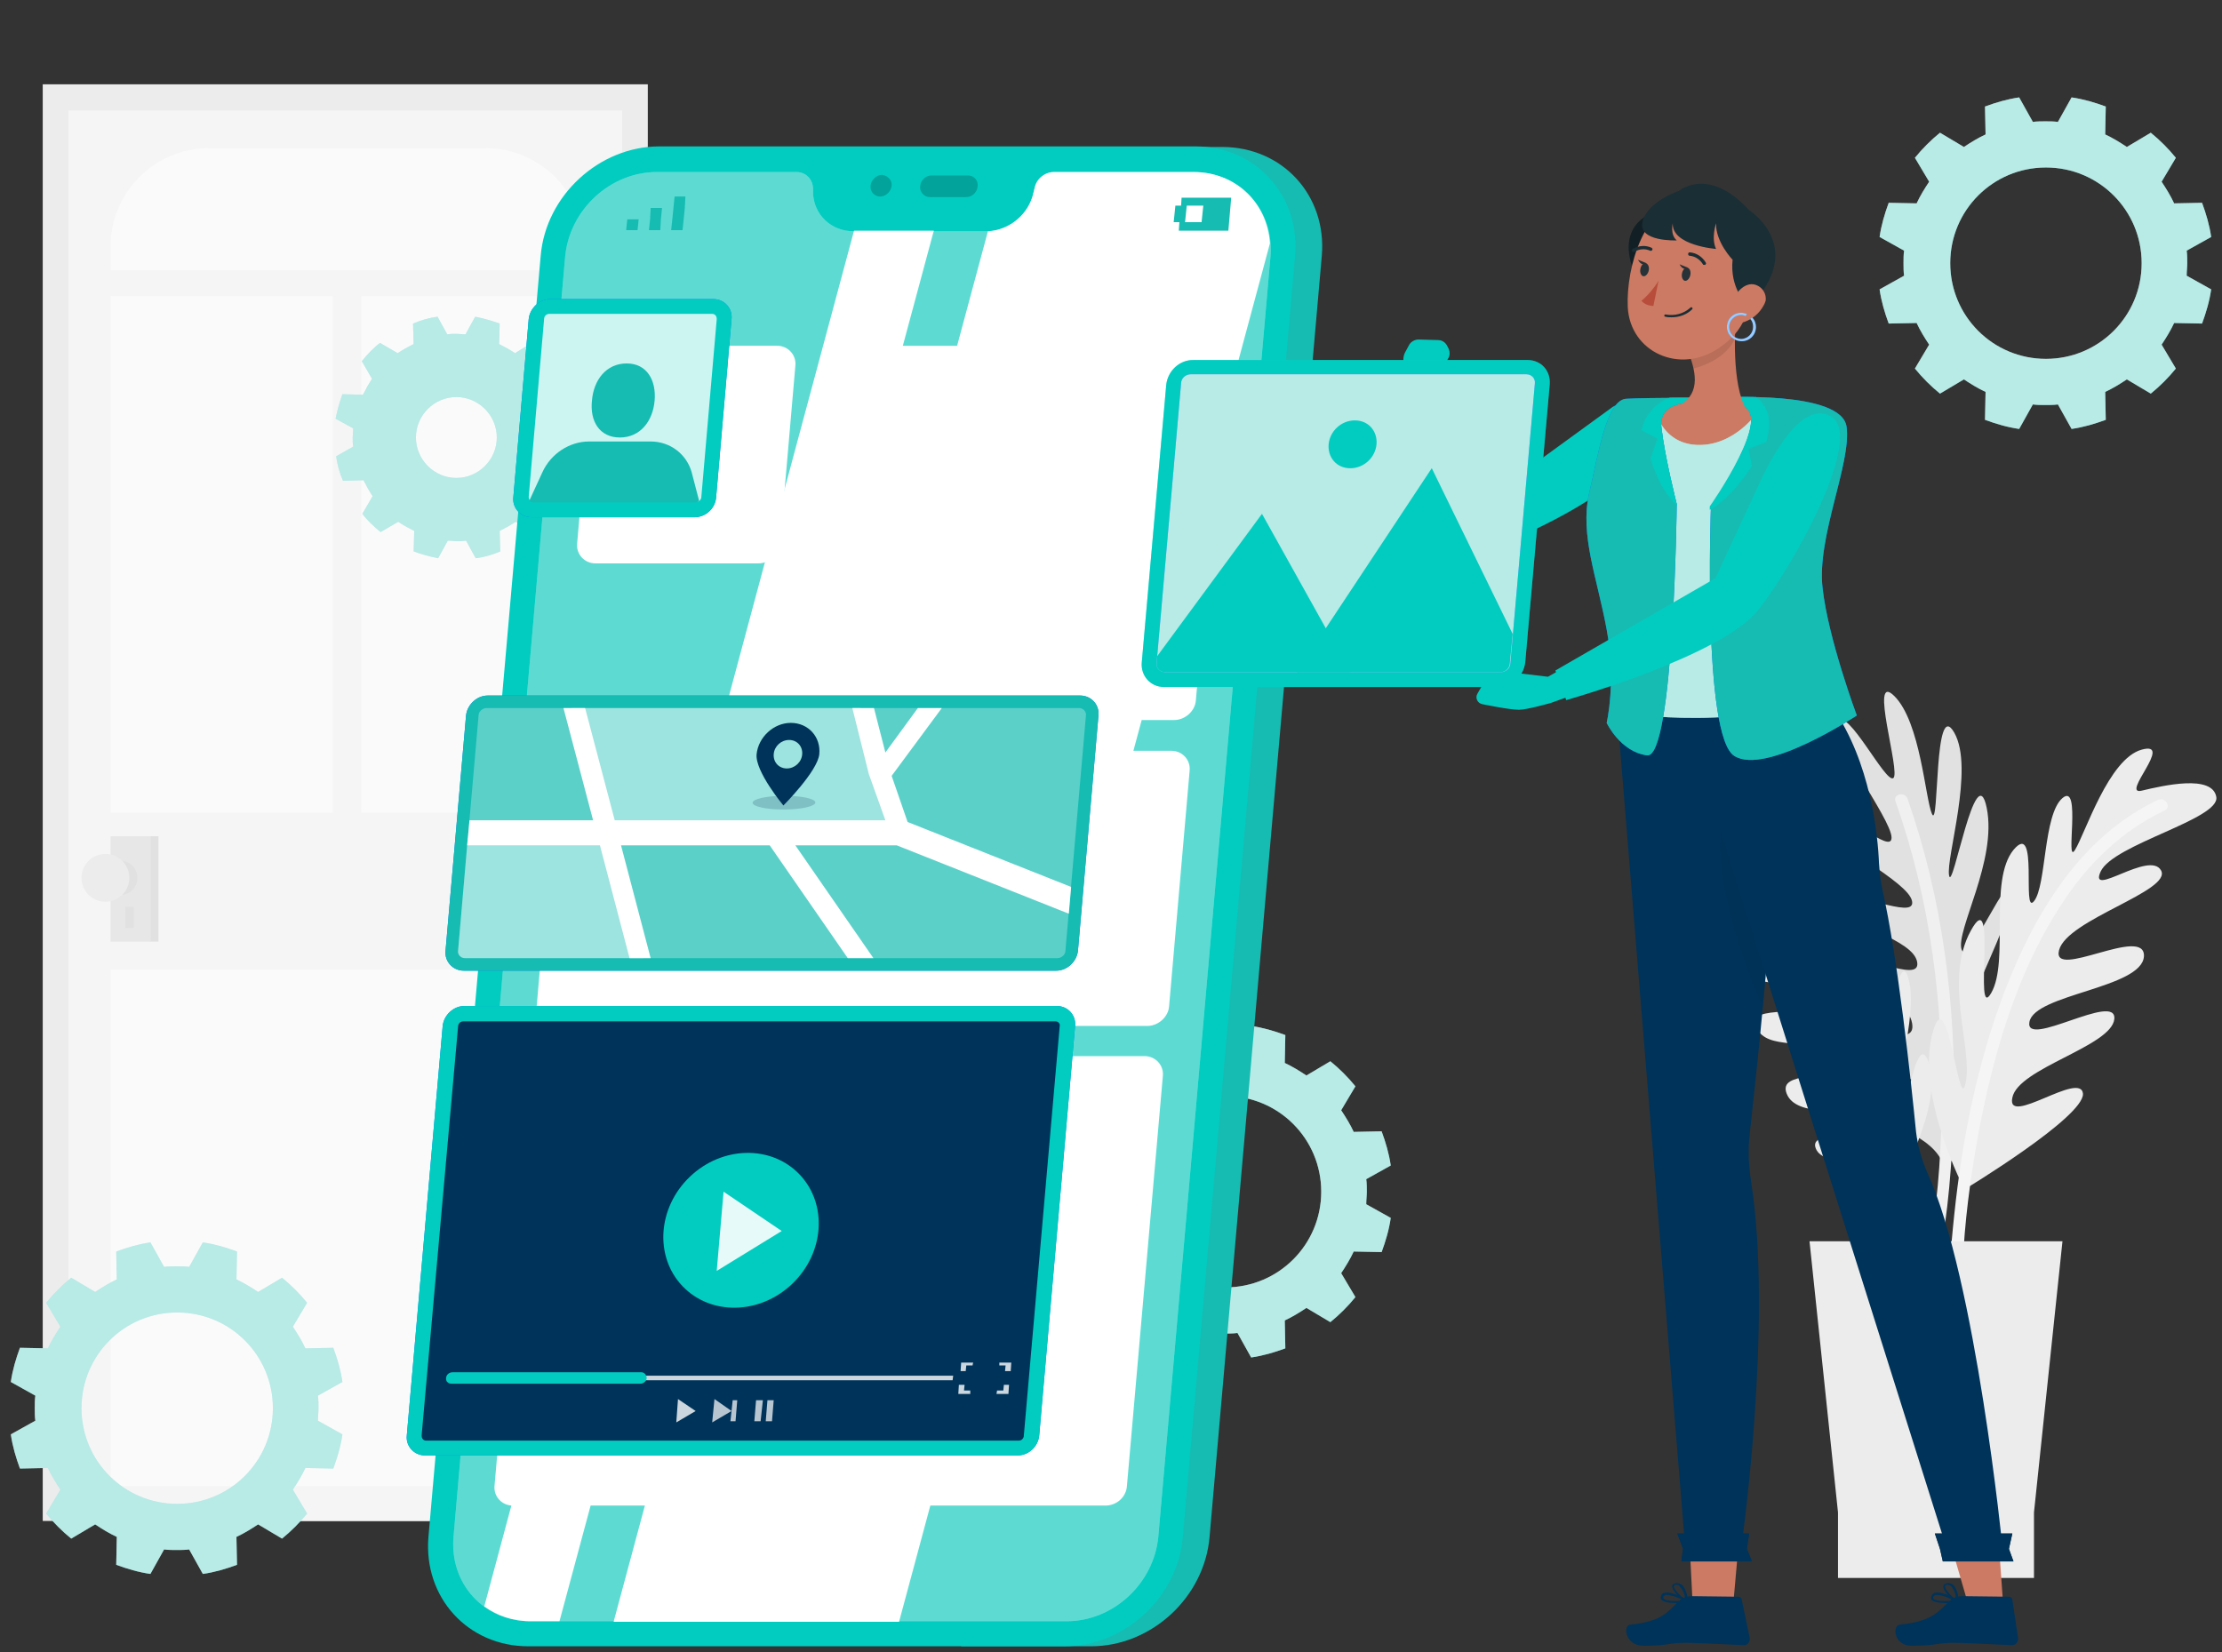 <?xml version="1.0" encoding="utf-8"?>
<!-- Generator: Adobe Illustrator 22.0.0, SVG Export Plug-In . SVG Version: 6.00 Build 0)  -->
<svg version="1.1" id="Layer_1" xmlns="http://www.w3.org/2000/svg" xmlns:xlink="http://www.w3.org/1999/xlink" x="0px" y="0px"
	 viewBox="0 0 390 290" style="enable-background:new 0 0 390 290;" xml:space="preserve">
<rect x="0" y="0" width="390" height="290" fill="#333333" stroke="none"/>
<style type="text/css">
	.st0{fill:#ECECEC;}
	.st1{fill:#F5F5F5;}
	.st2{fill:#FAFAFA;}
	.st3{fill:#E7E7E7;}
	.st4{fill:#E1E1E1;}
	.st5{fill:#F0F0F0;}
	.st6{fill:#B8EAE6;}
	.st7{opacity:0.5;fill:#B8EAE6;}
	.st8{opacity:0.6;fill:#B8EAE6;}
	.st9{fill:#16BCB2;}
	.st10{fill:#02CCC0;}
	.st11{opacity:0.5;}
	.st12{opacity:0.7;fill:#B8EAE6;}
	.st13{opacity:0.2;}
	.st14{fill:#007CFF;}
	.st15{fill:#FFFFFF;}
	.st16{opacity:0.8;fill:#FFFFFF;}
	.st17{fill:#003359;}
	.st18{opacity:0.9;fill:#FFFFFF;}
	.st19{opacity:0.8;}
	.st20{opacity:0.3;fill:#FFFFFF;}
	.st21{opacity:0.4;fill:#FFFFFF;}
	.st22{opacity:0.2;fill:#003359;}
	.st23{fill:#CC7A63;}
	.st24{opacity:0.5;fill:#003359;}
	.st25{fill:#1A2E35;}
	.st26{opacity:0.3;}
	.st27{opacity:0.2;fill:#02CCC0;}
	.st28{opacity:0.1;}
	.st29{fill:#B84D3C;}
	.st30{fill:#263237;}
	.st31{opacity:0.6;}
	.st32{opacity:0.4;}
	.st33{fill:#E7F8F7;}
	.st34{fill:#034B77;}
</style>
<g>
	<rect x="7.5" y="14.8" class="st0" width="106.2" height="252.2"/>
	<rect x="12" y="19.4" class="st1" width="97.2" height="247.6"/>
	<rect x="19.4" y="52" class="st2" width="39" height="90.7"/>
	<rect x="63.4" y="52" class="st2" width="39" height="90.7"/>
	<rect x="19.4" y="170.2" class="st2" width="83" height="90.7"/>
	<path class="st2" d="M102.4,47.4h-83v-4.1c0-9.5,7.7-17.3,17.3-17.3h48.5c9.5,0,17.3,7.7,17.3,17.3V47.4z"/>
	<rect x="19.4" y="146.8" class="st3" width="7.1" height="18.5"/>
	
		<rect x="26.5" y="146.8" transform="matrix(-1 -1.224647e-16 1.224647e-16 -1 54.317 312.095)" class="st4" width="1.4" height="18.5"/>
	<path class="st4" d="M24.1,154.1c0,1.7-1.3,3-3,3s-3-1.3-3-3c0-1.7,1.3-3,3-3S24.1,152.4,24.1,154.1z"/>
	<rect x="22" y="159.2" class="st4" width="1.5" height="3.7"/>
	<circle class="st0" cx="18.5" cy="154.1" r="4.2"/>
</g>
<g>
	<path class="st4" d="M341.3,205c0,0,12.1-11.4,11.9-19c-0.2-7.5-7.6,10.1-7.8,6.4c-0.2-3.7,8.4-14.3,8.7-21.6
		c0.4-7.3-8.7,13-9.2,9.6c-0.5-3.4,8.3-18.5,8.2-23.8c-0.1-5.3-7.7,13.4-8.8,10.1s6.3-15.6,4.4-24.9c-1.9-9.2-6,15-6.6,11.9
		c-0.6-3.1,4.5-18.8,0.9-25.1c-3.6-6.3-2.6,17.1-3.9,14.3c-1.2-2.7-2-16.1-6.6-20.7c-4.6-4.6,1.2,13.5-0.2,14.4
		c-1.4,0.9-8-12.5-9.8-10c-1.8,2.5,9.4,17,9.5,20.4s-9-5.8-9.8-2c-0.8,3.7,12.7,9.6,13.4,13.2c0.7,3.6-11.3-2.8-11.2,0.9
		s11.4,5.7,12.1,9.8c0.7,4.2-11.1-3-10.4,1.9c0.6,4.9,8.6,3.9,9.5,8.8c0.9,4.8-8.2-0.7-7.8,3.9c0.3,4.6,9.4,5.1,10.4,8.6
		c0.9,3.5-8.7-1.6-8.4,2.1C330,198.1,339.4,198.6,341.3,205z"/>
	<g>
		<path class="st5" d="M340.3,221.2c1.7-8.4,2.3-17.1,2.6-25.7c0.5-18.7-1.9-37.6-8.1-55.3c-0.5-1.3-2.6-0.8-2.1,0.5
			c6.2,17.5,8.5,36.2,8.1,54.8c-0.2,8.4-0.8,16.9-2.5,25.1C337.9,221.9,340,222.6,340.3,221.2L340.3,221.2z"/>
	</g>
	<path class="st0" d="M344.8,208.8c0,0-8.4-16.1-5.7-27.1c2.7-10.9,4.7,14.5,5.9,8.4c1.3-6.1-3.9-17.9,0.9-26.7
		c4.8-8.8,0.4,16.5,3.6,10.9c3.2-5.6-0.5-19.7,3.9-25.1c4.5-5.4,1.4,11.7,3.6,9c2.2-2.7,1.6-15.2,5-18.1c3.4-2.9,0.4,12,2.2,9.1
		c1.8-2.9,5.9-16,11.7-17.6s-3.8,8.1,0,7.2c3.8-0.9,12.4-2.9,13.1,1.1c0.7,3.9-18.1,8.3-20.3,13.1c-2.2,4.8,8.6-3.8,10.6-0.2
		c2,3.6-16.5,8.6-17.9,14c-1.4,5.4,15.2-4.5,14.9,1.1c-0.4,5.6-19.2,6.6-20.1,11.5c-0.9,4.8,15.4-5.4,14.9-0.5
		c-0.5,4.8-16.9,8.6-17.9,13.8c-1.1,5.2,12-4.8,12.4-0.7C365.8,196.1,344.8,208.8,344.8,208.8z"/>
	<path class="st0" d="M332.9,208.4c0,0,8.2-14.5,5.7-21.7c-2.4-7.1-4.2,11.9-5.5,8.4c-1.3-3.5,3.7-16.2,1.9-23.2
		c-1.8-7-4.4,15-5.9,11.9c-1.5-3.1,2.4-20.1,0.8-25.2c-1.6-5-3.3,15.1-5.4,12.2c-2.1-2.8,1.4-16.8-3.2-25
		c-4.6-8.2-1.2,16.1-2.7,13.3c-1.5-2.7-1.3-19.3-6.7-24.3c-5.4-4.9,2.6,17.1,0.6,14.8c-2-2.2-6.7-14.8-12.5-17.7
		c-5.8-3,5.2,12.5,4.1,13.8c-1.1,1.3-11.4-9.5-12.4-6.6c-0.9,3,14,13.4,15.2,16.7c1.1,3.3-10.3-2.8-10,1c0.3,3.8,15,5.4,16.7,8.6
		c1.7,3.2-11.6,0.7-10.4,4.2c1.2,3.5,12.5,2,14.4,5.8c1.9,3.8-11.5,0.4-9.4,4.9c2.1,4.5,9.4,1.2,11.7,5.6c2.3,4.4-8,1.8-6.3,6.1
		c1.7,4.3,10.5,2.1,12.5,5.1c2,3.1-8.8,1-7.4,4.5C320.1,205.2,329.2,202.8,332.9,208.4z"/>
	<g>
		<path class="st5" d="M336.8,224.2c-0.9-8.5-2.9-17-5.2-25.3c-5.2-18-13.1-35.3-24.3-50.4c-0.8-1.1-2.7,0-1.9,1.1
			c11.1,14.9,19,32,24.1,49.8c2.3,8,4.3,16.4,5.2,24.7C334.8,225.5,336.9,225.6,336.8,224.2L336.8,224.2z"/>
	</g>
	<g>
		<path class="st1" d="M344.5,222.1c0.3-7.5,1.3-15,2.6-22.3c2.6-14.2,6.7-28.8,14.7-41c4.5-7,10.5-12.9,18.1-16.5
			c1.3-0.6,0.2-2.4-1.1-1.9c-13.6,6.4-21.7,20-26.9,33.5c-4.8,12.6-7.5,26-8.9,39.4c-0.3,2.9-0.6,5.8-0.7,8.8
			C342.3,223.5,344.4,223.5,344.5,222.1L344.5,222.1z"/>
	</g>
	<polygon class="st0" points="362,217.9 317.6,217.9 322.6,265.5 322.6,277 357,277 357,265.5 	"/>
</g>
<g>
	<path class="st6" d="M239.9,209.2c0-0.7,0-1.5-0.1-2.2l4.3-2.4c-0.3-2.1-0.9-4.1-1.6-6l-4.9,0.1c-0.6-1.3-1.4-2.6-2.2-3.8l2.5-4.2
		c-1.3-1.6-2.8-3.1-4.4-4.4l-4.2,2.5c-1.2-0.8-2.5-1.6-3.8-2.2l0.1-4.9c-1.9-0.7-3.9-1.3-6-1.6l-2.4,4.3c-0.7-0.1-1.5-0.1-2.2-0.1
		c-0.7,0-1.5,0-2.2,0.1l-2.4-4.3c-2.1,0.3-4.1,0.9-6,1.6l0.1,4.9c-1.3,0.6-2.6,1.4-3.8,2.2l-4.2-2.5c-1.6,1.3-3.1,2.8-4.4,4.4
		l2.5,4.2c-0.8,1.2-1.6,2.5-2.2,3.8l-4.9-0.1c-0.7,1.9-1.3,3.9-1.6,6l4.3,2.4c-0.1,0.7-0.1,1.5-0.1,2.2c0,0.7,0,1.5,0.1,2.2
		l-4.3,2.4c0.3,2.1,0.9,4.1,1.6,6l4.9-0.1c0.6,1.3,1.4,2.6,2.2,3.8l-2.5,4.2c1.3,1.6,2.8,3.1,4.4,4.4l4.2-2.5
		c1.2,0.8,2.5,1.6,3.8,2.2l-0.1,4.9c1.9,0.7,3.9,1.3,6,1.6l2.4-4.3c0.7,0.1,1.5,0.1,2.2,0.1c0.7,0,1.5,0,2.2-0.1l2.4,4.3
		c2.1-0.3,4.1-0.9,6-1.6l-0.1-4.9c1.3-0.6,2.6-1.4,3.8-2.2l4.2,2.5c1.6-1.3,3.1-2.8,4.4-4.4l-2.5-4.2c0.8-1.2,1.6-2.5,2.2-3.8
		l4.9,0.1c0.7-1.9,1.3-3.9,1.6-6l-4.3-2.4C239.8,210.6,239.9,209.9,239.9,209.2z M215.1,226c-9.3,0-16.8-7.5-16.8-16.8
		c0-9.3,7.5-16.8,16.8-16.8s16.8,7.5,16.8,16.8C231.9,218.5,224.4,226,215.1,226z"/>
	<path class="st7" d="M239.9,209.2c0-0.7,0-1.5-0.1-2.2l4.3-2.4c-0.3-2.1-0.9-4.1-1.6-6l-4.9,0.1c-0.6-1.3-1.4-2.6-2.2-3.8l2.5-4.2
		c-1.3-1.6-2.8-3.1-4.4-4.4l-4.2,2.5c-1.2-0.8-2.5-1.6-3.8-2.2l0.1-4.9c-1.9-0.7-3.9-1.3-6-1.6l-2.4,4.3c-0.7-0.1-1.5-0.1-2.2-0.1
		c-0.7,0-1.5,0-2.2,0.1l-2.4-4.3c-2.1,0.3-4.1,0.9-6,1.6l0.1,4.9c-1.3,0.6-2.6,1.4-3.8,2.2l-4.2-2.5c-1.6,1.3-3.1,2.8-4.4,4.4
		l2.5,4.2c-0.8,1.2-1.6,2.5-2.2,3.8l-4.9-0.1c-0.7,1.9-1.3,3.9-1.6,6l4.3,2.4c-0.1,0.7-0.1,1.5-0.1,2.2c0,0.7,0,1.5,0.1,2.2
		l-4.3,2.4c0.3,2.1,0.9,4.1,1.6,6l4.9-0.1c0.6,1.3,1.4,2.6,2.2,3.8l-2.5,4.2c1.3,1.6,2.8,3.1,4.4,4.4l4.2-2.5
		c1.2,0.8,2.5,1.6,3.8,2.2l-0.1,4.9c1.9,0.7,3.9,1.3,6,1.6l2.4-4.3c0.7,0.1,1.5,0.1,2.2,0.1c0.7,0,1.5,0,2.2-0.1l2.4,4.3
		c2.1-0.3,4.1-0.9,6-1.6l-0.1-4.9c1.3-0.6,2.6-1.4,3.8-2.2l4.2,2.5c1.6-1.3,3.1-2.8,4.4-4.4l-2.5-4.2c0.8-1.2,1.6-2.5,2.2-3.8
		l4.9,0.1c0.7-1.9,1.3-3.9,1.6-6l-4.3-2.4C239.8,210.6,239.9,209.9,239.9,209.2z M215.1,226c-9.3,0-16.8-7.5-16.8-16.8
		c0-9.3,7.5-16.8,16.8-16.8s16.8,7.5,16.8,16.8C231.9,218.5,224.4,226,215.1,226z"/>
</g>
<g>
	<path class="st6" d="M98.1,76.8c0-0.5,0-1.1-0.1-1.6l3.1-1.7c-0.2-1.5-0.6-2.9-1.2-4.3l-3.6,0.1c-0.5-1-1-1.9-1.6-2.8l1.8-3.1
		c-0.9-1.2-2-2.2-3.2-3.2L90.4,62c-0.9-0.6-1.8-1.1-2.8-1.6l0.1-3.6c-1.4-0.5-2.8-0.9-4.3-1.2l-1.7,3.1c-0.5,0-1.1-0.1-1.6-0.1
		c-0.5,0-1.1,0-1.6,0.1l-1.7-3.1c-1.5,0.2-2.9,0.6-4.3,1.2l0.1,3.6c-1,0.5-1.9,1-2.8,1.6l-3.1-1.8c-1.2,0.9-2.2,2-3.2,3.2l1.8,3.1
		c-0.6,0.9-1.1,1.8-1.6,2.8l-3.6-0.1c-0.5,1.4-0.9,2.8-1.2,4.3l3.1,1.7c0,0.5-0.1,1.1-0.1,1.6c0,0.5,0,1.1,0.1,1.6L59,80.1
		c0.2,1.5,0.6,2.9,1.2,4.3l3.6-0.1c0.5,1,1,1.9,1.6,2.8l-1.8,3.1c0.9,1.2,2,2.2,3.2,3.2l3.1-1.8c0.9,0.6,1.8,1.1,2.8,1.6l-0.1,3.6
		c1.4,0.5,2.8,0.9,4.3,1.2l1.7-3.1c0.5,0,1.1,0.1,1.6,0.1c0.5,0,1.1,0,1.6-0.1l1.7,3.1c1.5-0.2,2.9-0.6,4.3-1.2l-0.1-3.6
		c1-0.5,1.9-1,2.8-1.6l3.1,1.8c1.2-0.9,2.2-2,3.2-3.2l-1.8-3.1c0.6-0.9,1.1-1.8,1.6-2.8l3.6,0.1c0.5-1.4,0.9-2.8,1.2-4.3L98,78.4
		C98.1,77.8,98.1,77.3,98.1,76.8z M80.1,83.9c-3.9,0-7.1-3.2-7.1-7.1c0-3.9,3.2-7.1,7.1-7.1c3.9,0,7.1,3.2,7.1,7.1
		C87.2,80.7,84,83.9,80.1,83.9z"/>
	<path class="st8" d="M98.1,76.8c0-0.5,0-1.1-0.1-1.6l3.1-1.7c-0.2-1.5-0.6-2.9-1.2-4.3l-3.6,0.1c-0.5-1-1-1.9-1.6-2.8l1.8-3.1
		c-0.9-1.2-2-2.2-3.2-3.2L90.4,62c-0.9-0.6-1.8-1.1-2.8-1.6l0.1-3.6c-1.4-0.5-2.8-0.9-4.3-1.2l-1.7,3.1c-0.5,0-1.1-0.1-1.6-0.1
		c-0.5,0-1.1,0-1.6,0.1l-1.7-3.1c-1.5,0.2-2.9,0.6-4.3,1.2l0.1,3.6c-1,0.5-1.9,1-2.8,1.6l-3.1-1.8c-1.2,0.9-2.2,2-3.2,3.2l1.8,3.1
		c-0.6,0.9-1.1,1.8-1.6,2.8l-3.6-0.1c-0.5,1.4-0.9,2.8-1.2,4.3l3.1,1.7c0,0.5-0.1,1.1-0.1,1.6c0,0.5,0,1.1,0.1,1.6L59,80.1
		c0.2,1.5,0.6,2.9,1.2,4.3l3.6-0.1c0.5,1,1,1.9,1.6,2.8l-1.8,3.1c0.9,1.2,2,2.2,3.2,3.2l3.1-1.8c0.9,0.6,1.8,1.1,2.8,1.6l-0.1,3.6
		c1.4,0.5,2.8,0.9,4.3,1.2l1.7-3.1c0.5,0,1.1,0.1,1.6,0.1c0.5,0,1.1,0,1.6-0.1l1.7,3.1c1.5-0.2,2.9-0.6,4.3-1.2l-0.1-3.6
		c1-0.5,1.9-1,2.8-1.6l3.1,1.8c1.2-0.9,2.2-2,3.2-3.2l-1.8-3.1c0.6-0.9,1.1-1.8,1.6-2.8l3.6,0.1c0.5-1.4,0.9-2.8,1.2-4.3L98,78.4
		C98.1,77.8,98.1,77.3,98.1,76.8z M80.1,83.9c-3.9,0-7.1-3.2-7.1-7.1c0-3.9,3.2-7.1,7.1-7.1c3.9,0,7.1,3.2,7.1,7.1
		C87.2,80.7,84,83.9,80.1,83.9z"/>
</g>
<g>
	<path class="st9" d="M214.5,25.8h-22.8l-23,263.2h22.8c10.6,0,19.9-8.6,20.8-19.2L232,44.9C232.9,34.3,225.1,25.8,214.5,25.8z"/>
</g>
<path class="st10" d="M186.8,289H92.7c-10.6,0-18.4-8.6-17.5-19.2L94.9,44.9c0.9-10.6,10.3-19.2,20.8-19.2h94.1
	c10.6,0,18.4,8.6,17.5,19.2l-19.7,224.9C206.7,280.4,197.4,289,186.8,289z"/>
<g class="st11">
	<path class="st6" d="M209.5,30.2H185c-1.6,0-3.1,1.2-3.4,2.8l-0.2,0.8c-0.8,3.9-4.4,6.8-8.3,6.8h-23.3c-3.9,0-7-2.9-7.1-6.8l0-0.8
		c-0.1-1.6-1.3-2.8-2.9-2.8h-24.5c-8.2,0-15.3,6.6-16.1,14.8L79.6,269.8c-0.7,8.2,5.3,14.8,13.5,14.8h94.1c8.2,0,15.3-6.6,16.1-14.8
		l19.7-224.9C223.6,36.8,217.6,30.2,209.5,30.2z"/>
	<path class="st12" d="M209.5,30.2H185c-1.6,0-3.1,1.2-3.4,2.8l-0.2,0.8c-0.8,3.9-4.4,6.8-8.3,6.8h-23.3c-3.9,0-7-2.9-7.1-6.8l0-0.8
		c-0.1-1.6-1.3-2.8-2.9-2.8h-24.5c-8.2,0-15.3,6.6-16.1,14.8L79.6,269.8c-0.7,8.2,5.3,14.8,13.5,14.8h94.1c8.2,0,15.3-6.6,16.1-14.8
		l19.7-224.9C223.6,36.8,217.6,30.2,209.5,30.2z"/>
</g>
<g class="st13">
	<path d="M156.5,32.6c-0.1,1-1,1.9-2,1.9s-1.8-0.8-1.7-1.9c0.1-1,1-1.9,2-1.9C155.8,30.8,156.6,31.6,156.5,32.6z"/>
	<path d="M169.9,30.8c-0.7,0-5.7,0-6.4,0c-1,0-1.9,0.8-2,1.9c-0.1,1,0.7,1.9,1.7,1.9c0.6,0,5.8,0,6.4,0c1,0,1.9-0.8,2-1.9
		C171.7,31.6,170.9,30.8,169.9,30.8z"/>
</g>
<g>
	<polygon class="st9" points="109.9,40.4 111.9,40.4 112.1,38.5 110.1,38.5 	"/>
	<polygon class="st9" points="114.1,38.5 113.9,40.4 115.9,40.4 116,38.5 116.2,36.5 114.2,36.5 	"/>
	<polygon class="st9" points="118.4,34.5 118.2,36.5 118,38.5 117.8,40.4 119.8,40.4 120,38.5 120.2,36.5 120.3,34.5 	"/>
</g>
<path class="st14" d="M203.4,34.6l-0.1,1.5h-1l-0.3,2.9h1l-0.1,1.5h8.7l0.5-5.8H203.4z M206.9,39H204l0.3-2.9h2.9L206.9,39z"/>
<path class="st15" d="M149.9,40.5L85,282c2.2,1.6,5,2.6,8.1,2.6h5.1l65.7-244.1H149.9z"/>
<path class="st15" d="M209.5,30.2H185c-1.6,0-3.1,1.2-3.4,2.8l-0.2,0.8c-0.8,3.8-4.2,6.6-8,6.8l-65.7,244.1h50.1l65.1-242
	C222.4,35.5,216.8,30.2,209.5,30.2z"/>
<path class="st15" d="M133.1,98.9h-28.6c-1.9,0-3.4-1.6-3.2-3.5l2.7-31.2c0.2-1.9,1.9-3.5,3.8-3.5h28.6c1.9,0,3.4,1.6,3.2,3.5
	l-2.7,31.2C136.8,97.3,135.1,98.9,133.1,98.9z"/>
<path class="st15" d="M206.1,126.4h-62.6c-1.9,0-3.4-1.6-3.2-3.5l5.1-58.7c0.2-1.9,1.9-3.5,3.8-3.5h62.6c1.9,0,3.4,1.6,3.2,3.5
	l-5.1,58.7C209.8,124.8,208,126.4,206.1,126.4z"/>
<path class="st15" d="M201.4,180.1h-104c-1.9,0-3.4-1.6-3.2-3.5l3.6-41.3c0.2-1.9,1.9-3.5,3.8-3.5h104c1.9,0,3.4,1.6,3.2,3.5
	l-3.6,41.3C205.1,178.5,203.3,180.1,201.4,180.1z"/>
<path class="st15" d="M194,264.3H90c-1.9,0-3.4-1.6-3.2-3.5l6.3-71.9c0.2-1.9,1.9-3.5,3.8-3.5h104c1.9,0,3.4,1.6,3.2,3.5l-6.3,71.9
	C197.7,262.8,196,264.3,194,264.3z"/>
<path class="st14" d="M121.9,90.8H93.3c-1.9,0-3.4-1.6-3.2-3.5L92.8,56c0.2-1.9,1.9-3.5,3.8-3.5h28.6c1.9,0,3.4,1.6,3.2,3.5
	l-2.7,31.2C125.6,89.2,123.9,90.8,121.9,90.8z"/>
<path class="st10" d="M121.9,90.8H93.3c-1.9,0-3.4-1.6-3.2-3.5L92.8,56c0.2-1.9,1.9-3.5,3.8-3.5h28.6c1.9,0,3.4,1.6,3.2,3.5
	l-2.7,31.2C125.6,89.2,123.9,90.8,121.9,90.8z"/>
<path class="st16" d="M125.8,56c0-0.5-0.3-0.9-0.8-0.9H96.4c-0.5,0-0.9,0.4-0.9,0.9l-2.7,31.2c0,0.5,0.3,0.9,0.8,0.9h28.6
	c0.5,0,0.9-0.4,0.9-0.9L125.8,56z"/>
<path class="st9" d="M114.9,70.3c-0.3,3.6-2.5,6.5-6.1,6.5s-5.3-2.9-4.9-6.5c0.3-3.6,2.5-6.5,6.1-6.5
	C113.5,63.8,115.2,66.7,114.9,70.3z"/>
<path class="st9" d="M121.4,82.9c-0.9-3.2-3.8-5.4-7.2-5.4h-10.8c-3.4,0-6.7,2.1-8.2,5.4l-2.3,5c0.1,0.2,0.4,0.3,0.6,0.3h28.6
	c0.2,0,0.5-0.1,0.6-0.3L121.4,82.9z"/>
<path class="st14" d="M178.6,255.5h-104c-1.9,0-3.4-1.6-3.2-3.5l6.3-71.9c0.2-1.9,1.9-3.5,3.8-3.5h104c1.9,0,3.4,1.6,3.2,3.5
	l-6.3,71.9C182.2,254,180.5,255.5,178.6,255.5z"/>
<path class="st10" d="M178.6,255.5h-104c-1.9,0-3.4-1.6-3.2-3.5l6.3-71.9c0.2-1.9,1.9-3.5,3.8-3.5h104c1.9,0,3.4,1.6,3.2,3.5
	l-6.3,71.9C182.2,254,180.5,255.5,178.6,255.5z"/>
<path class="st17" d="M185.3,179.3h-104c-0.5,0-0.9,0.4-0.9,0.9L74,252c0,0.5,0.3,0.9,0.8,0.9h104c0.5,0,0.9-0.4,0.9-0.9l6.3-71.9
	C186.1,179.7,185.7,179.3,185.3,179.3z"/>
<ellipse transform="matrix(0.722 -0.692 0.692 0.722 -113.337 149.911)" class="st10" cx="130" cy="216.1" rx="14.2" ry="13"/>
<polygon class="st18" points="137.2,216.1 125.8,223.1 127,209.2 "/>
<polygon class="st16" points="167.2,242.3 80,242.3 80.1,241.5 167.3,241.5 "/>
<path class="st10" d="M113.5,241.9c0,0.5-0.5,1-1.1,1H79.2c-0.5,0-1-0.4-0.9-1l0,0c0-0.5,0.5-1,1.1-1h33.2
	C113.1,240.9,113.5,241.4,113.5,241.9L113.5,241.9z"/>
<g class="st19">
	<polygon class="st15" points="175.4,239.7 176.5,239.7 176.4,240.7 177.4,240.7 177.5,239.2 175.4,239.2 	"/>
	<polygon class="st15" points="169.5,240.7 169.6,239.7 170.7,239.7 170.8,239.2 168.7,239.2 168.6,240.7 	"/>
	<polygon class="st15" points="170.3,244.1 169.2,244.1 169.3,243.1 168.3,243.1 168.2,244.7 170.3,244.7 	"/>
	<polygon class="st15" points="176.2,243.1 176.1,244.1 175,244.1 174.9,244.7 177,244.7 177.1,243.1 	"/>
</g>
<g>
	<g class="st19">
		<polygon class="st18" points="125,249.7 128.4,247.7 125.4,245.6 		"/>
		<polygon class="st18" points="128.6,245.8 128.4,247.7 128.2,249.5 129.1,249.5 129.4,245.8 		"/>
	</g>
	<g class="st19">
		<polygon class="st18" points="132.4,249.5 133.5,249.5 133.9,245.8 132.7,245.8 		"/>
		<polygon class="st18" points="134.7,245.8 134.4,249.5 135.5,249.5 135.8,245.8 		"/>
	</g>
	<polygon class="st16" points="122.1,247.7 118.7,249.7 119,245.6 	"/>
</g>
<path class="st14" d="M185.4,170.4h-104c-1.9,0-3.4-1.6-3.2-3.5l3.6-41.3c0.2-1.9,1.9-3.5,3.8-3.5h104c1.9,0,3.4,1.6,3.2,3.5
	l-3.6,41.3C189,168.8,187.3,170.4,185.4,170.4z"/>
<path class="st9" d="M185.4,170.4h-104c-1.9,0-3.4-1.6-3.2-3.5l3.6-41.3c0.2-1.9,1.9-3.5,3.8-3.5h104c1.9,0,3.4,1.6,3.2,3.5
	l-3.6,41.3C189,168.8,187.3,170.4,185.4,170.4z"/>
<path class="st20" d="M189.4,124.3h-104c-0.7,0-1.4,0.6-1.4,1.3l-3.6,41.3c-0.1,0.7,0.5,1.3,1.2,1.3h104c0.7,0,1.4-0.6,1.4-1.3
	l3.6-41.3C190.7,124.9,190.1,124.3,189.4,124.3z"/>
<polygon class="st21" points="106.7,146.2 156.8,146.2 154.3,134.2 151,124.3 100.4,124.3 "/>
<path class="st21" d="M106.7,146.2l-24.6,0.9l-1.7,19.8c-0.1,0.7,0.5,1.3,1.2,1.3h31.3L106.7,146.2z"/>
<polygon class="st15" points="187.6,160.4 188,155.7 159.3,144.3 156.5,136.2 165.3,124.3 161.1,124.3 155.4,132.1 153.4,124.3 
	149.6,124.3 152.5,135.9 155.4,144 107.9,144 102.7,124.3 98.9,124.3 104.1,144 82.4,144 82,148.4 105.3,148.4 110.5,168.2 
	114.2,168.2 109,148.4 135.1,148.4 148.8,168.2 153.3,168.2 139.6,148.4 157.4,148.4 "/>
<g>
	
		<ellipse transform="matrix(1 -4.448702e-03 4.448702e-03 1 -0.625 0.614)" class="st22" cx="137.6" cy="140.9" rx="5.5" ry="1.2"/>
	<path class="st17" d="M138.8,126.9c-3,0-5.7,2.5-6,5.5c-0.3,3,4.7,9,4.7,9s6-6,6.3-9C144.1,129.4,141.9,126.9,138.8,126.9z
		 M138.1,134.9c-1.4,0-2.4-1.1-2.3-2.5c0.1-1.4,1.3-2.5,2.7-2.5c1.4,0,2.4,1.1,2.3,2.5C140.7,133.8,139.5,134.9,138.1,134.9z"/>
</g>
<polygon class="st23" points="305.6,266 304.2,281.8 297.1,281.8 296.3,266 "/>
<g>
	<path class="st17" d="M293.8,281.4c-0.9,0-1.9-0.2-2.2-0.6c-0.2-0.2-0.1-0.5,0-0.8c0.1-0.2,0.3-0.4,0.6-0.4c1.3-0.3,3.9,1.2,4,1.3
		c0.1,0,0.1,0.1,0.1,0.2c0,0.1-0.1,0.1-0.1,0.1C295.4,281.4,294.6,281.5,293.8,281.4z M292.7,280c-0.1,0-0.2,0-0.3,0
		c-0.1,0-0.3,0.1-0.4,0.2c-0.1,0.2-0.1,0.3,0,0.4c0.3,0.5,2.2,0.5,3.6,0.4C294.7,280.5,293.7,280.1,292.7,280z"/>
	<path class="st17" d="M296.1,281.3C296.1,281.3,296.1,281.3,296.1,281.3c-1-0.4-2.7-2.1-2.6-2.9c0-0.2,0.2-0.4,0.7-0.5
		c0.4,0,0.7,0.1,1,0.3c0.9,0.8,1.1,2.8,1.1,2.9c0,0.1,0,0.1-0.1,0.2C296.2,281.3,296.2,281.3,296.1,281.3z M294.3,278.2l-0.1,0
		c-0.3,0-0.3,0.2-0.4,0.2c-0.1,0.5,1.1,1.8,2,2.4c-0.1-0.9-0.4-1.7-1-2.3C294.8,278.3,294.6,278.2,294.3,278.2L294.3,278.2z"/>
	<path class="st17" d="M296.9,280.2l8.2,0.1c0.3,0,0.6,0.2,0.6,0.5l1.4,6.7c0.1,0.6-0.3,1.2-0.8,1.3c-0.1,0-0.2,0-0.2,0
		c-3-0.1-5.6-0.3-9.3-0.4c-4.3-0.1-3.2,0.5-8.4,0.5c-3.1,0-3.6-3.5-2.3-3.7c6-0.6,6.6-2.4,9-4.5
		C295.6,280.4,296.3,280.2,296.9,280.2z"/>
</g>
<path class="st17" d="M284.1,128.3l11.7,143.6h9.8c0,0,5.7-39.8,1.7-64.8c-0.4-2.7-0.5-5.4-0.2-8c1.2-10.8,4.2-38.4,3.8-47.8
	c0,0,5-11.2,1-26.9h-27.9V128.3z"/>
<polygon class="st17" points="307,269.2 306.6,271.9 307.5,274.1 295.1,274.1 295.4,271.9 294.4,269.2 "/>
<polygon class="st17" points="307,269.2 306.6,271.9 307.5,274.1 295.1,274.1 295.4,271.9 294.4,269.2 "/>
<path class="st24" d="M306.7,141.8l5.1,6.9c-0.5,1.7-0.9,2.6-0.9,2.6c0.2,5.8-0.6,16.4-1.5,25.6c-10-23.4-7.1-32.4-7.1-32.4
	L306.7,141.8z"/>
<g>
	<path class="st10" d="M255.5,72.5l-3.5-5.9l2.2-3.7c0.3-0.5,0.3-1.1,0.1-1.6l-0.2-0.4c-0.3-0.7-0.9-1.2-1.7-1.2l-3.4-0.1
		c-0.7,0-1.4,0.4-1.7,1l-0.7,1.3c-0.3,0.6-0.4,1.4-0.1,2l1.5,3.2l2.7,7.3L255.5,72.5z"/>
	<path class="st10" d="M283.1,71.4l-19.8,14.4L254,68.4l-5.3,2.3c0,0,8.1,26.4,12.9,25.3c4.7-1.1,18.1-7.7,22.4-12.2
		c2.2-2.3,3.9-6.5,1.7-11.7C285.3,71.1,284,70.8,283.1,71.4z"/>
</g>
<g>
	<path class="st25" d="M290.5,37.2c0,0-7,1.8-3.8,10.3c0,0,3.5-0.9,4-3.2c0.6-2.3,1.1-5.4,1.1-5.4L290.5,37.2z"/>
	<path class="st26" d="M290.5,37.2c0,0-7,1.8-3.8,10.3c0,0,3.5-0.9,4-3.2c0.6-2.3,1.1-5.4,1.1-5.4L290.5,37.2z"/>
</g>
<polygon class="st23" points="307,70.6 294.2,70.2 288.9,70.9 288.2,80.6 298.5,84 309.5,81.8 310,72.5 309.3,70.7 "/>
<polygon class="st23" points="340.8,265.6 345.5,281.8 351.6,281.8 350.4,265.1 "/>
<g>
	<path class="st17" d="M341.2,281.4c-0.9,0-1.9-0.2-2.2-0.6c-0.1-0.2-0.1-0.5,0.1-0.8c0.1-0.2,0.4-0.4,0.6-0.4
		c1.3-0.3,3.8,1.2,3.9,1.3c0.1,0,0.1,0.1,0.1,0.2c0,0.1-0.1,0.1-0.2,0.1C342.8,281.4,342,281.5,341.2,281.4z M340.1,280
		c-0.1,0-0.2,0-0.3,0c-0.1,0-0.3,0.1-0.4,0.2c-0.1,0.2-0.1,0.3-0.1,0.4c0.3,0.5,2.2,0.5,3.6,0.4C342.1,280.5,341.2,280.1,340.1,280z
		"/>
	<path class="st17" d="M343.5,281.3C343.5,281.3,343.5,281.3,343.5,281.3c-0.9-0.4-2.6-2.1-2.4-2.9c0-0.2,0.2-0.4,0.7-0.5
		c0.4,0,0.7,0.1,1,0.3c0.9,0.8,1,2.8,1,2.9c0,0.1,0,0.1-0.1,0.2C343.6,281.3,343.6,281.3,343.5,281.3z M341.9,278.2l-0.1,0
		c-0.3,0-0.4,0.2-0.4,0.2c-0.1,0.5,1,1.8,1.9,2.4c0-0.9-0.3-1.7-0.8-2.3C342.3,278.3,342.1,278.2,341.9,278.2L341.9,278.2z"/>
	<path class="st17" d="M344.4,280.2l8.2,0.1c0.3,0,0.6,0.2,0.6,0.5l1,6.7c0.1,0.6-0.3,1.2-0.9,1.3c-0.1,0-0.2,0-0.2,0
		c-2.9-0.1-5.6-0.3-9.2-0.4c-4.3-0.1-3.3,0.5-8.4,0.5c-3.1,0-3.4-3.5-2.1-3.7c6-0.6,6.8-2.4,9.2-4.5
		C343.1,280.4,343.7,280.2,344.4,280.2z"/>
</g>
<path class="st17" d="M295.2,124.4l46.5,147.5h9.8c0,0-4.7-47.4-13.2-66c-1-2.3-1.7-4.7-2-7.2c-0.9-9.1-3.2-30.6-5.9-42.5
	c-0.3-1.5-0.5-3-0.6-4.6c-0.2-5.1-1.5-17.8-8.1-27.3H295.2z"/>
<polygon class="st25" points="353.2,269.2 352.6,271.9 353.4,274.1 341,274.1 340.5,271.9 339.6,269.2 "/>
<polygon class="st17" points="353.2,269.2 352.6,271.9 353.4,274.1 341,274.1 340.5,271.9 339.6,269.2 "/>
<g>
	<path class="st6" d="M308.6,72.2c0,0-4.1,6.2-10.8,5.9c-6.4-0.3-7.5-6.7-7.5-6.7l-0.8,9.7l-0.8,23.6l1,10l-0.1,11
		c0,0,8.9,0.9,18-0.3c0,0,1.2-40.5,1-40.2s1.9-7,1.9-7v-2.9L308.6,72.2z"/>
	<path class="st8" d="M308.6,72.2c0,0-4.1,6.2-10.8,5.9c-6.4-0.3-7.5-6.7-7.5-6.7l-0.8,9.7l-0.8,23.6l1,10l-0.1,11
		c0,0,8.9,0.9,18-0.3c0,0,1.2-40.5,1-40.2s1.9-7,1.9-7v-2.9L308.6,72.2z"/>
</g>
<path class="st14" d="M302.1,69.8c0,0,21.1-1.3,22,5.1c0.9,6.4-5.3,19.4-4.2,28.4c1,8.9,6,22.3,6,22.3s-16,10.6-21.5,7.1
	c-5.6-3.5-4.1-43.8-4.1-43.8S312,72,305.3,71.2c-6.7-0.9-14.3-1.6-13.7,3.8c0.6,5.3,2.7,13.5,2.7,13.5s-0.5,44.7-5.2,44.1
	c-4.7-0.6-7.1-5.7-7.1-5.7s1.7-7.2,0-16.4c-1.7-9.2-4.7-16.5-3.1-23.8c1.7-7.3,3.1-16.6,6.6-16.7C288.6,69.8,302.1,69.8,302.1,69.8z
	"/>
<path class="st9" d="M302.1,69.8c0,0,21.1-1.3,22,5.1c0.9,6.4-5.3,19.4-4.2,28.4c1,8.9,6,22.3,6,22.3s-16,10.6-21.5,7.1
	c-5.6-3.5-4.1-43.8-4.1-43.8S312,72,305.3,71.2c-6.7-0.9-14.3-1.6-13.7,3.8c0.6,5.3,2.7,13.5,2.7,13.5s-0.5,44.7-5.2,44.1
	c-4.7-0.6-7.1-5.7-7.1-5.7s1.7-7.2,0-16.4c-1.7-9.2-4.7-16.5-3.1-23.8c1.7-7.3,3.1-16.6,6.6-16.7C288.6,69.8,302.1,69.8,302.1,69.8z
	"/>
<g>
	<path class="st10" d="M293.1,69.8c4.4,0,8.9,0,8.9,0s2.7-0.2,6.2-0.1c1.4,1,3.2,3.2,1.8,7.9l-3.1,1.2l0.6,3c0,0-3.5,5.6-7.4,7.7
		c0-0.4,0-0.6,0-0.6S312,72,305.3,71.2c-6.7-0.9-14.3-1.6-13.7,3.8c0.6,5.3,2.7,13.5,2.7,13.5s0,0.1,0,0.2c-1.9-1.7-3.5-4.6-4.6-8.2
		l1.2-3.5l-2.8-1.5C288.2,75.6,288.6,71.5,293.1,69.8z"/>
	<path class="st27" d="M293.1,69.8c4.4,0,8.9,0,8.9,0s2.7-0.2,6.2-0.1c1.4,1,3.2,3.2,1.8,7.9l-3.1,1.2l0.6,3c0,0-3.5,5.6-7.4,7.7
		c0-0.4,0-0.6,0-0.6S312,72,305.3,71.2c-6.7-0.9-14.3-1.6-13.7,3.8c0.6,5.3,2.7,13.5,2.7,13.5s0,0.1,0,0.2c-1.9-1.7-3.5-4.6-4.6-8.2
		l1.2-3.5l-2.8-1.5C288.2,75.6,288.6,71.5,293.1,69.8z"/>
</g>
<path class="st23" d="M294.4,76.9c-2.8-3-1.1-5.1-1.1-5.1c5-1.7,4.6-5.5,3.4-9l8.1-8.2c-0.5,4.4-0.7,14.5,2.2,18v0.8
	c-1.1,0.4-3.6,1.4-7.6,3.5H294.4z"/>
<path class="st28" d="M296.7,62.9l6.4-6.5l1.5,0.5c0,0.8-0.1,1.7-0.1,2.6c-0.8,1.7-2.8,4-7.3,5.2C297,64,296.9,63.4,296.7,62.9z"/>
<path class="st23" d="M308.9,47.3c-2,7.5-2.6,10.7-7.2,13.8c-6.9,4.7-15.6,0.7-16-7.2c-0.3-7.1,2.9-18.1,10.9-19.7
	c5.7-1.1,11.3,2.6,12.4,8.3C309.4,44.1,309.3,45.8,308.9,47.3z"/>
<path class="st29" d="M291.1,49.3c-0.8,1.3-1.8,2.5-3,3.5c0.5,0.6,1.3,0.9,2.1,0.9L291.1,49.3z"/>
<path class="st25" d="M299.1,46.5c0.1,0,0.1,0,0.2,0c0.1-0.1,0.2-0.3,0.1-0.4c0,0,0,0,0,0c-0.6-1-1.6-1.7-2.8-1.8
	c-0.2,0-0.3,0.1-0.3,0.3c0,0.2,0.1,0.3,0.3,0.3c1,0.1,1.8,0.7,2.3,1.5C298.9,46.5,299,46.5,299.1,46.5z"/>
<path class="st25" d="M286.7,44.2c0.1,0,0.1,0,0.2,0c0.8-0.5,1.8-0.6,2.7-0.2c0.1,0.1,0.3,0,0.4-0.1c0,0,0,0,0,0
	c0.1-0.2,0-0.3-0.1-0.4c-1.1-0.5-2.3-0.4-3.3,0.2c-0.2,0.1-0.2,0.3-0.1,0.4C286.5,44.2,286.6,44.3,286.7,44.2L286.7,44.2z"/>
<path class="st25" d="M293.4,55.7c-0.4,0-0.7,0-1.1-0.1c-0.1,0-0.2-0.1-0.2-0.2c0,0,0,0,0,0c0-0.1,0.1-0.2,0.2-0.2
	c1.6,0.3,3.2-0.1,4.4-1.2c0.1-0.1,0.2-0.1,0.3,0s0.1,0.2,0,0.3C296.1,55.2,294.8,55.7,293.4,55.7z"/>
<path class="st25" d="M306.4,53.2c0,0-2.8-2.7-2.3-7.6c0,0-3-3.1-2.9-6.4c0,0-0.9,2.6,0,4.5c0,0-7.8-0.6-7.6-4.5c0,0-0.5,2,0.7,3
	c0,0-6.9,0.3-6-3.3c0.9-3.6,6.4-5.4,6.4-5.4s5.2-4.4,12.3,3.4c0,0,8.4,5.3,2.5,14L306.4,53.2z"/>
<path class="st23" d="M309.5,53.7c-0.7,1.3-1.9,2.3-3.3,2.8c-1.9,0.6-2.9-1.1-2.4-2.9c0.4-1.6,2-3.9,3.9-3.7
	c1.4,0.2,2.4,1.5,2.2,2.9C309.8,53.1,309.7,53.4,309.5,53.7z"/>
<g>
	<path class="st30" d="M296.7,48.2c-0.1,0.6-0.5,1.1-0.9,1.1c-0.4,0-0.7-0.6-0.6-1.2c0.1-0.7,0.5-1.1,0.9-1.1
		C296.5,47,296.8,47.5,296.7,48.2z"/>
	<path class="st30" d="M289.4,47.4c-0.1,0.6-0.5,1.1-0.9,1.1c-0.4,0-0.7-0.6-0.6-1.2c0.1-0.7,0.5-1.1,0.9-1.1
		C289.2,46.2,289.5,46.8,289.4,47.4z"/>
	<path class="st30" d="M289,46.2l-1.5-0.6C287.5,45.6,288.1,46.9,289,46.2z"/>
	<path class="st30" d="M296.3,47l-1.5-0.6C294.8,46.4,295.4,47.7,296.3,47z"/>
</g>
<g>
	<g>
		<path class="st14" d="M305.7,59.9c1.4,0,2.5-1.1,2.5-2.5c0-0.6-0.2-1.2-0.7-1.7l-0.3,0.3c0.4,0.4,0.5,0.9,0.5,1.4
			c0,1.1-0.9,2.1-2.1,2.1c-1.1,0-2.1-0.9-2.1-2.1c0-1.1,0.9-2.1,2.1-2.1c0.3,0,0.6,0.1,0.8,0.2l0.2-0.4c-0.3-0.1-0.7-0.2-1-0.2
			c-1.4,0-2.5,1.1-2.5,2.5S304.3,59.9,305.7,59.9z"/>
	</g>
	<g class="st31">
		<path class="st15" d="M305.7,59.9c1.4,0,2.5-1.1,2.5-2.5c0-0.6-0.2-1.2-0.7-1.7l-0.3,0.3c0.4,0.4,0.5,0.9,0.5,1.4
			c0,1.1-0.9,2.1-2.1,2.1c-1.1,0-2.1-0.9-2.1-2.1c0-1.1,0.9-2.1,2.1-2.1c0.3,0,0.6,0.1,0.8,0.2l0.2-0.4c-0.3-0.1-0.7-0.2-1-0.2
			c-1.4,0-2.5,1.1-2.5,2.5S304.3,59.9,305.7,59.9z"/>
	</g>
</g>
<g>
	<path class="st10" d="M278.8,114.8l-7.1,4l-7.6-0.9c-0.3,0-0.6,0-0.8,0.2l-2.8,1.9c-0.1,0.1-0.3,0.2-0.4,0.4l-0.8,1.4
		c-0.4,0.7,0,1.6,0.8,1.8c0,0,4.8,1,6.5,1c1.4,0,5.6-1.2,5.6-1.2l10-3.6L278.8,114.8z"/>
	<path class="st10" d="M321.5,73.2c-4.1-2.7-9,3.5-12.9,12.1c-4,8.6-7.5,16.2-7.5,16.2l-28.1,16.2l1.9,5.2c0,0,27-7.6,33.6-15.7
		C315.1,98.9,327.1,76.8,321.5,73.2z"/>
</g>
<g>
	<g>
		<path class="st10" d="M204.3,120.6H263c2.4,0,4.4-1.9,4.7-4.3l4.3-48.8c0.2-2.4-1.5-4.3-3.9-4.3h-58.7c-2.4,0-4.4,1.9-4.7,4.3
			l-4.3,48.8C200.2,118.6,201.9,120.6,204.3,120.6z"/>
	</g>
	<g class="st32">
		<path class="st10" d="M204.3,120.6H263c2.4,0,4.4-1.9,4.7-4.3l4.3-48.8c0.2-2.4-1.5-4.3-3.9-4.3h-58.7c-2.4,0-4.4,1.9-4.7,4.3
			l-4.3,48.8C200.2,118.6,201.9,120.6,204.3,120.6z"/>
	</g>
</g>
<path class="st14" d="M209,65.7c-0.9,0-1.7,0.7-1.7,1.6l-4.3,49.1c-0.1,0.9,0.6,1.6,1.5,1.6h58.9c0.9,0,1.7-0.7,1.7-1.6l4.3-49.1
	c0.1-0.9-0.6-1.6-1.5-1.6H209z"/>
<path class="st6" d="M209,65.7c-0.9,0-1.7,0.7-1.7,1.6l-4.3,49.1c-0.1,0.9,0.6,1.6,1.5,1.6h58.9c0.9,0,1.7-0.7,1.7-1.6l4.3-49.1
	c0.1-0.9-0.6-1.6-1.5-1.6H209z"/>
<path class="st10" d="M221.5,90.2l-18.4,25l-0.1,1.2c-0.1,0.9,0.6,1.6,1.5,1.6H237L221.5,90.2z"/>
<g>
	<path class="st10" d="M265.5,111.3l-14.2-29.1L227.6,118h35.7c0.9,0,1.7-0.7,1.7-1.6L265.5,111.3z"/>
	<path class="st27" d="M265.5,111.3l-14.2-29.1L227.6,118h35.7c0.9,0,1.7-0.7,1.7-1.6L265.5,111.3z"/>
</g>
<path class="st10" d="M241.6,78c-0.2,2.3-2.2,4.2-4.6,4.2s-4-1.9-3.8-4.2c0.2-2.3,2.2-4.2,4.6-4.2S241.8,75.7,241.6,78z"/>
<g>
	<path class="st6" d="M55.9,247.2c0-0.7,0-1.5-0.1-2.2l4.3-2.4c-0.3-2.1-0.9-4.1-1.6-6l-4.9,0.1c-0.6-1.3-1.4-2.6-2.2-3.8l2.5-4.2
		c-1.3-1.6-2.8-3.1-4.4-4.4l-4.2,2.5c-1.2-0.8-2.5-1.6-3.8-2.2l0.1-4.9c-1.9-0.7-3.9-1.3-6-1.6l-2.4,4.3c-0.7-0.1-1.5-0.1-2.2-0.1
		c-0.7,0-1.5,0-2.2,0.1l-2.4-4.3c-2.1,0.3-4.1,0.9-6,1.6l0.1,4.9c-1.3,0.6-2.6,1.4-3.8,2.2l-4.2-2.5c-1.6,1.3-3.1,2.8-4.4,4.4
		l2.5,4.2c-0.8,1.2-1.6,2.5-2.2,3.8l-4.9-0.1c-0.7,1.9-1.3,3.9-1.6,6l4.3,2.4c-0.1,0.7-0.1,1.5-0.1,2.2c0,0.7,0,1.5,0.1,2.2
		l-4.3,2.4c0.3,2.1,0.9,4.1,1.6,6l4.9-0.1c0.6,1.3,1.4,2.6,2.2,3.8l-2.5,4.2c1.3,1.6,2.8,3.1,4.4,4.4l4.2-2.5
		c1.2,0.8,2.5,1.6,3.8,2.2l-0.1,4.9c1.9,0.7,3.9,1.3,6,1.6l2.4-4.3c0.7,0.1,1.5,0.1,2.2,0.1c0.7,0,1.5,0,2.2-0.1l2.4,4.3
		c2.1-0.3,4.1-0.9,6-1.6l-0.1-4.9c1.3-0.6,2.6-1.4,3.8-2.2l4.2,2.5c1.6-1.3,3.1-2.8,4.4-4.4l-2.5-4.2c0.8-1.2,1.6-2.5,2.2-3.8
		l4.9,0.1c0.7-1.9,1.3-3.9,1.6-6l-4.3-2.4C55.8,248.6,55.9,247.9,55.9,247.2z M31.1,264c-9.3,0-16.8-7.5-16.8-16.8
		c0-9.3,7.5-16.8,16.8-16.8s16.8,7.5,16.8,16.8C47.9,256.5,40.4,264,31.1,264z"/>
	<path class="st7" d="M55.9,247.2c0-0.7,0-1.5-0.1-2.2l4.3-2.4c-0.3-2.1-0.9-4.1-1.6-6l-4.9,0.1c-0.6-1.3-1.4-2.6-2.2-3.8l2.5-4.2
		c-1.3-1.6-2.8-3.1-4.4-4.4l-4.2,2.5c-1.2-0.8-2.5-1.6-3.8-2.2l0.1-4.9c-1.9-0.7-3.9-1.3-6-1.6l-2.4,4.3c-0.7-0.1-1.5-0.1-2.2-0.1
		c-0.7,0-1.5,0-2.2,0.1l-2.4-4.3c-2.1,0.3-4.1,0.9-6,1.6l0.1,4.9c-1.3,0.6-2.6,1.4-3.8,2.2l-4.2-2.5c-1.6,1.3-3.1,2.8-4.4,4.4
		l2.5,4.2c-0.8,1.2-1.6,2.5-2.2,3.8l-4.9-0.1c-0.7,1.9-1.3,3.9-1.6,6l4.3,2.4c-0.1,0.7-0.1,1.5-0.1,2.2c0,0.7,0,1.5,0.1,2.2
		l-4.3,2.4c0.3,2.1,0.9,4.1,1.6,6l4.9-0.1c0.6,1.3,1.4,2.6,2.2,3.8l-2.5,4.2c1.3,1.6,2.8,3.1,4.4,4.4l4.2-2.5
		c1.2,0.8,2.5,1.6,3.8,2.2l-0.1,4.9c1.9,0.7,3.9,1.3,6,1.6l2.4-4.3c0.7,0.1,1.5,0.1,2.2,0.1c0.7,0,1.5,0,2.2-0.1l2.4,4.3
		c2.1-0.3,4.1-0.9,6-1.6l-0.1-4.9c1.3-0.6,2.6-1.4,3.8-2.2l4.2,2.5c1.6-1.3,3.1-2.8,4.4-4.4l-2.5-4.2c0.8-1.2,1.6-2.5,2.2-3.8
		l4.9,0.1c0.7-1.9,1.3-3.9,1.6-6l-4.3-2.4C55.8,248.6,55.9,247.9,55.9,247.2z M31.1,264c-9.3,0-16.8-7.5-16.8-16.8
		c0-9.3,7.5-16.8,16.8-16.8s16.8,7.5,16.8,16.8C47.9,256.5,40.4,264,31.1,264z"/>
</g>
<g>
	<path class="st6" d="M383.9,46.2c0-0.7,0-1.5-0.1-2.2l4.3-2.4c-0.3-2.1-0.9-4.1-1.6-6l-4.9,0.1c-0.6-1.3-1.4-2.6-2.2-3.8l2.5-4.2
		c-1.3-1.6-2.8-3.1-4.4-4.4l-4.2,2.5c-1.2-0.8-2.5-1.6-3.8-2.2l0.1-4.9c-1.9-0.7-3.9-1.3-6-1.6l-2.4,4.3c-0.7-0.1-1.5-0.1-2.2-0.1
		c-0.7,0-1.5,0-2.2,0.1l-2.4-4.3c-2.1,0.3-4.1,0.9-6,1.6l0.1,4.9c-1.3,0.6-2.6,1.4-3.8,2.2l-4.2-2.5c-1.6,1.3-3.1,2.8-4.4,4.4
		l2.5,4.2c-0.8,1.2-1.6,2.5-2.2,3.8l-4.9-0.1c-0.7,1.9-1.3,3.9-1.6,6l4.3,2.4c-0.1,0.7-0.1,1.5-0.1,2.2c0,0.7,0,1.5,0.1,2.2
		l-4.3,2.4c0.3,2.1,0.9,4.1,1.6,6l4.9-0.1c0.6,1.3,1.4,2.6,2.2,3.8l-2.5,4.2c1.3,1.6,2.8,3.1,4.4,4.4l4.2-2.5
		c1.2,0.8,2.5,1.6,3.8,2.2l-0.1,4.9c1.9,0.7,3.9,1.3,6,1.6l2.4-4.3c0.7,0.1,1.5,0.1,2.2,0.1c0.7,0,1.5,0,2.2-0.1l2.4,4.3
		c2.1-0.3,4.1-0.9,6-1.6l-0.1-4.9c1.3-0.6,2.6-1.4,3.8-2.2l4.2,2.5c1.6-1.3,3.1-2.8,4.4-4.4l-2.5-4.2c0.8-1.2,1.6-2.5,2.2-3.8
		l4.9,0.1c0.7-1.9,1.3-3.9,1.6-6l-4.3-2.4C383.8,47.6,383.9,46.9,383.9,46.2z M359.1,63c-9.3,0-16.8-7.5-16.8-16.8
		c0-9.3,7.5-16.8,16.8-16.8s16.8,7.5,16.8,16.8C375.9,55.5,368.4,63,359.1,63z"/>
	<path class="st7" d="M383.9,46.2c0-0.7,0-1.5-0.1-2.2l4.3-2.4c-0.3-2.1-0.9-4.1-1.6-6l-4.9,0.1c-0.6-1.3-1.4-2.6-2.2-3.8l2.5-4.2
		c-1.3-1.6-2.8-3.1-4.4-4.4l-4.2,2.5c-1.2-0.8-2.5-1.6-3.8-2.2l0.1-4.9c-1.9-0.7-3.9-1.3-6-1.6l-2.4,4.3c-0.7-0.1-1.5-0.1-2.2-0.1
		c-0.7,0-1.5,0-2.2,0.1l-2.4-4.3c-2.1,0.3-4.1,0.9-6,1.6l0.1,4.9c-1.3,0.6-2.6,1.4-3.8,2.2l-4.2-2.5c-1.6,1.3-3.1,2.8-4.4,4.4
		l2.5,4.2c-0.8,1.2-1.6,2.5-2.2,3.8l-4.9-0.1c-0.7,1.9-1.3,3.9-1.6,6l4.3,2.4c-0.1,0.7-0.1,1.5-0.1,2.2c0,0.7,0,1.5,0.1,2.2
		l-4.3,2.4c0.3,2.1,0.9,4.1,1.6,6l4.9-0.1c0.6,1.3,1.4,2.6,2.2,3.8l-2.5,4.2c1.3,1.6,2.8,3.1,4.4,4.4l4.2-2.5
		c1.2,0.8,2.5,1.6,3.8,2.2l-0.1,4.9c1.9,0.7,3.9,1.3,6,1.6l2.4-4.3c0.7,0.1,1.5,0.1,2.2,0.1c0.7,0,1.5,0,2.2-0.1l2.4,4.3
		c2.1-0.3,4.1-0.9,6-1.6l-0.1-4.9c1.3-0.6,2.6-1.4,3.8-2.2l4.2,2.5c1.6-1.3,3.1-2.8,4.4-4.4l-2.5-4.2c0.8-1.2,1.6-2.5,2.2-3.8
		l4.9,0.1c0.7-1.9,1.3-3.9,1.6-6l-4.3-2.4C383.8,47.6,383.9,46.9,383.9,46.2z M359.1,63c-9.3,0-16.8-7.5-16.8-16.8
		c0-9.3,7.5-16.8,16.8-16.8s16.8,7.5,16.8,16.8C375.9,55.5,368.4,63,359.1,63z"/>
</g>
<path class="st9" d="M207.4,34.6l-0.1,1.5h-1l-0.3,2.9h1l-0.1,1.5h8.7l0.5-5.8H207.4z M210.9,39H208l0.3-2.9h2.9L210.9,39z"/>
</svg>
